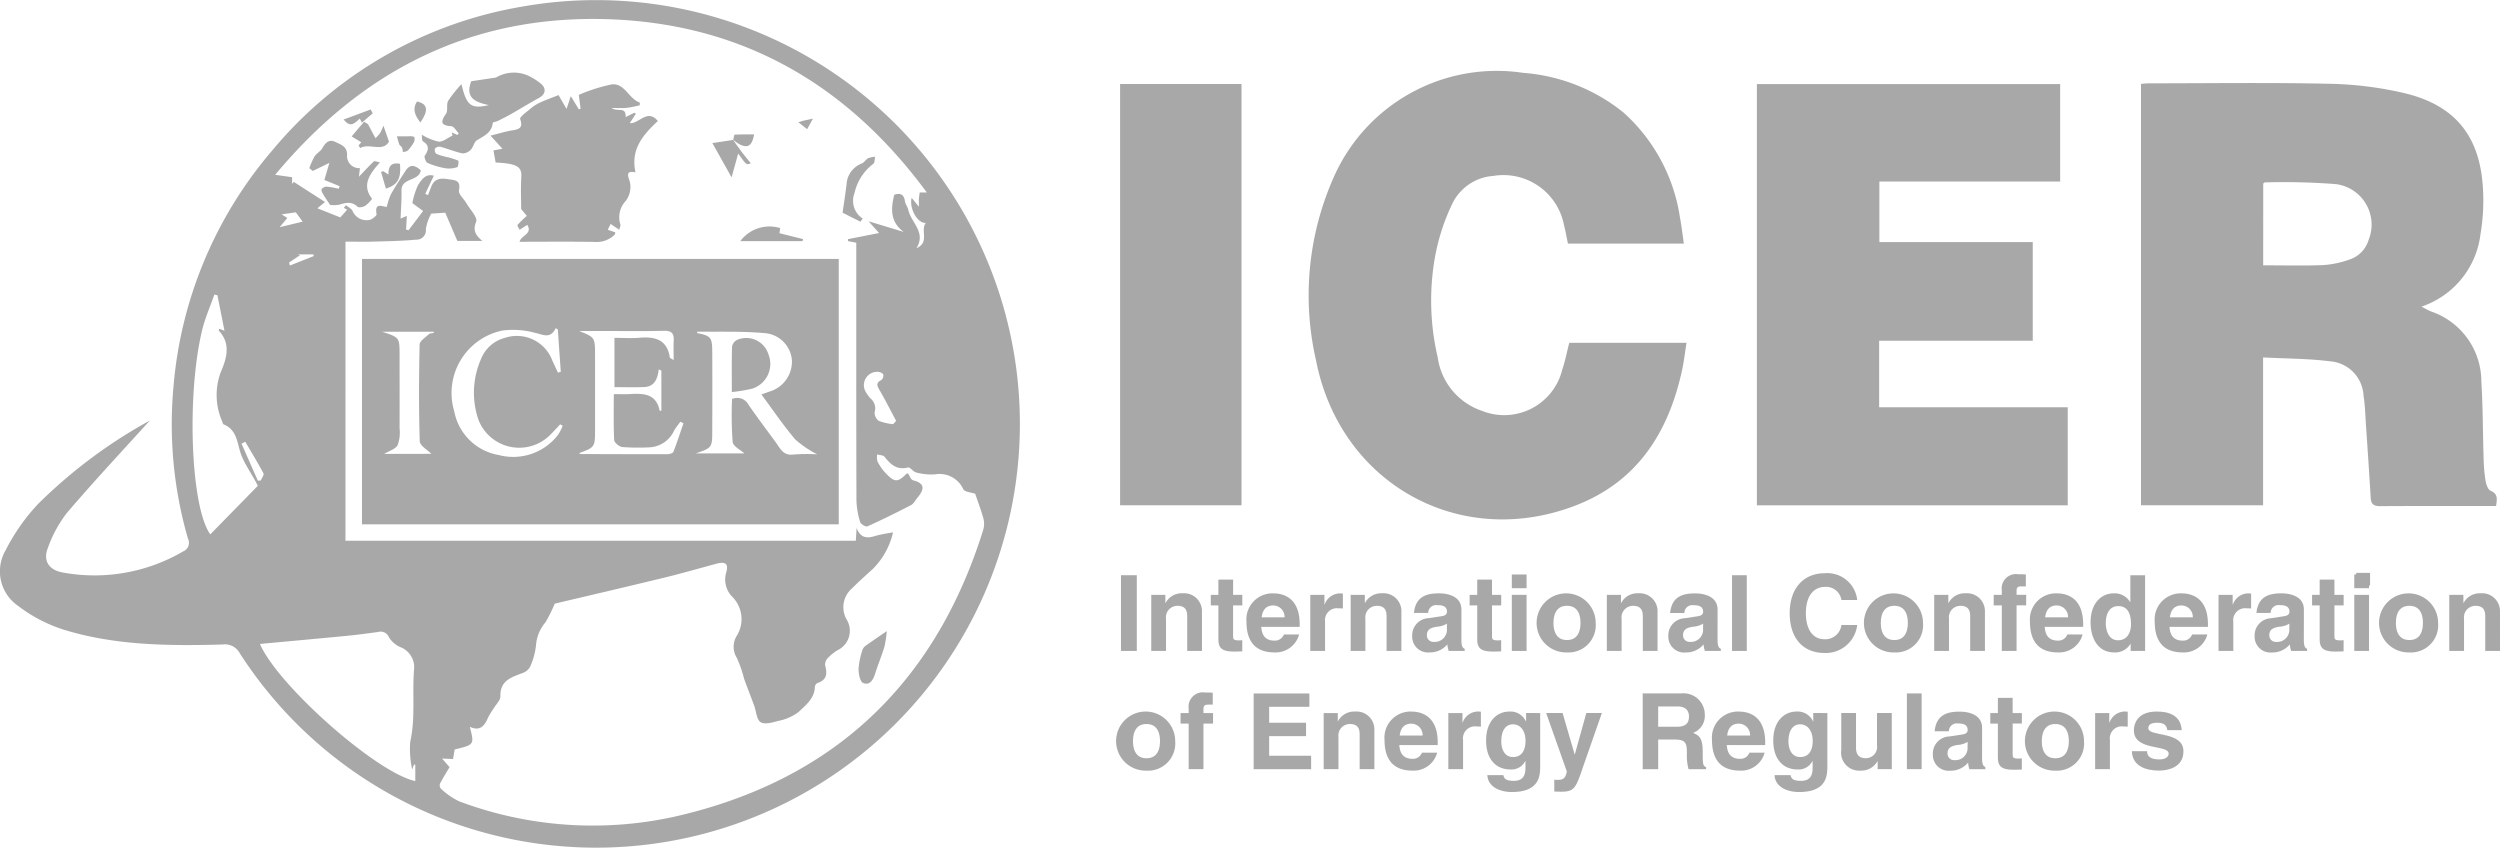 <svg id="Grupo_3019" data-name="Grupo 3019" xmlns="http://www.w3.org/2000/svg" xmlns:xlink="http://www.w3.org/1999/xlink" width="190" height="64.43" viewBox="0 0 190 64.43">
  <defs>
    <clipPath id="clip-path">
      <rect id="Rectángulo_215" data-name="Rectángulo 215" width="190" height="64.429" fill="#a7a7a7"/>
    </clipPath>
  </defs>
  <g id="Grupo_3018" data-name="Grupo 3018" transform="translate(0 0)" clip-path="url(#clip-path)">
    <path id="Trazado_2925" data-name="Trazado 2925" d="M11.391,31.957c-1.969,2.177-4.183,4.54-6.286,7a9.5,9.5,0,0,0-1.467,2.688c-.39.985.089,1.682,1.136,1.866A13.35,13.35,0,0,0,13.932,41.9a.7.7,0,0,0,.355-.957,31.239,31.239,0,0,1-1.1-11.581,31.6,31.6,0,0,1,7.48-17.9A31.5,31.5,0,0,1,39.659.507,32.207,32.207,0,1,1,18.22,49.642a1.277,1.277,0,0,0-1.305-.659c-4.083.11-8.17.083-12.113-1.14a11.338,11.338,0,0,1-3.416-1.788,3.185,3.185,0,0,1-.964-4.226A15.141,15.141,0,0,1,2.894,38.3a38.086,38.086,0,0,1,8.5-6.343M31.98,12.949c-.15.865-1.484.522-1.465,1.538.014.685-.042,1.369-.07,2.127l.476-.206c-.023.394-.041.719-.059,1.043l.188.046,1.107-1.461-.817-.6a5.755,5.755,0,0,1,.432-1.373c.457-.72.741-.814,1.2-.711-.211.445-.432.912-.653,1.38l.211.1c.083-.218.165-.436.25-.653.236-.608.724-.659,1.268-.563.468.083,1,.03.832.85-.057.271.365.638.558.967.278.479.88,1.1.75,1.417-.26.655-.071,1,.472,1.463h-1.9c-.334-.78-.646-1.507-.922-2.148l-1.064.071a3.6,3.6,0,0,0-.41,1.173.709.709,0,0,1-.741.806c-1.087.1-2.182.119-3.274.149-.7.019-1.4,0-2.093,0V41.094H65.043c.022-.367.041-.668.06-.971.278.747.761.824,1.414.608a11.261,11.261,0,0,1,1.354-.267,5.747,5.747,0,0,1-1.526,2.766c-.543.494-1.09.985-1.609,1.5a1.891,1.891,0,0,0-.4,2.339,1.632,1.632,0,0,1-.685,2.348,3.539,3.539,0,0,0-.742.6.724.724,0,0,0-.2.555c.175.627.136,1.111-.586,1.338a.376.376,0,0,0-.191.286c-.027.889-.7,1.4-1.242,1.917a3.763,3.763,0,0,1-1.552.678c-.436.123-1.039.289-1.338.09s-.329-.829-.488-1.267c-.25-.682-.52-1.357-.765-2.04A8.912,8.912,0,0,0,56,50a1.591,1.591,0,0,1,.031-1.74,2.4,2.4,0,0,0-.365-2.891,1.87,1.87,0,0,1-.481-1.838c.207-.693-.04-.876-.76-.682-1.3.349-2.6.726-3.9,1.043-2.853.694-5.714,1.358-8.363,1.984a12.23,12.23,0,0,1-.7,1.411,3.044,3.044,0,0,0-.72,1.7,5.206,5.206,0,0,1-.455,1.683,1.02,1.02,0,0,1-.563.477c-.852.325-1.725.567-1.694,1.774.008.286-.307.584-.48.871a6.9,6.9,0,0,0-.443.716c-.27.614-.584,1.107-1.4.731.349,1.357.346,1.36-1.154,1.72-.037.225-.076.46-.121.728l-.835-.038c.259.3.4.458.571.655-.232.39-.492.8-.719,1.233a.405.405,0,0,0,.042.385,5.587,5.587,0,0,0,1.392.974,28.884,28.884,0,0,0,16.3,1.189c12.031-2.7,19.859-10.036,23.537-21.8a1.6,1.6,0,0,0,.025-.855c-.185-.678-.438-1.336-.631-1.905-.319-.11-.764-.124-.9-.335a1.978,1.978,0,0,0-2.123-1.143,4.194,4.194,0,0,1-1.452-.138c-.232-.048-.468-.421-.634-.38-.848.215-1.323-.232-1.785-.817-.1-.125-.365-.12-.554-.176a1.323,1.323,0,0,0,.019.528,3.813,3.813,0,0,0,.578.844c.719.773.956.776,1.639.09.025-.025.089-.011.108-.012.13.187.222.476.378.515,1.021.256.8.766.318,1.35-.151.187-.274.436-.472.539-1.091.566-2.193,1.111-3.314,1.615-.117.053-.5-.17-.547-.326a6.212,6.212,0,0,1-.284-1.647c-.019-6.291-.012-12.583-.012-18.873v-.713l-.621-.119-.016-.15,2.37-.468-.8-.891,2.68.809c-1.032-.741-1-1.746-.724-2.827.458-.154.731-.033.81.491.035.229.206.436.256.667.213.964,1.373,1.694.619,2.906,1.031-.445.27-1.342.711-1.924-.657.049-1.275-1.147-1.076-1.9.166.2.342.417.551.671,0-.278-.008-.432,0-.585s.038-.316.063-.5h.537C64.322,6.321,56.273,1.747,46.06,1.455,35.816,1.163,27.531,5.334,20.913,13.287l1.286.179v.511l.132-.15L24.7,15.35l-.578.48,1.742.694c.078-.089.3-.34.52-.588l-.25-.136c.053-.07.106-.138.161-.206.17.145.416.256.5.44a1.149,1.149,0,0,0,1.244.687c.213-.014.6-.326.581-.442-.169-.916.417-.589.775-.548a5.061,5.061,0,0,1,.31-.961c.337-.606.727-1.181,1.1-1.767.382-.6.776-.416,1.178-.055M19.753,48.936c1.391,3.2,8.9,9.81,11.81,10.426V58.118l-.1-.008c-.048.128-.1.256-.138.374a7.312,7.312,0,0,1-.149-2.1c.409-1.815.146-3.644.289-5.459a1.64,1.64,0,0,0-1.047-1.747,1.917,1.917,0,0,1-.858-.746.677.677,0,0,0-.824-.4c-.754.1-1.506.206-2.261.28-2.217.215-4.436.416-6.721.629m-2.693-23.8c-.18-.911-.359-1.806-.536-2.7-.076-.02-.154-.04-.232-.059-.315.908-.712,1.8-.936,2.729-1.184,4.955-.866,13.436.625,15.5l3.613-3.69c-.443-.891-.953-1.547-1.266-2.361-.3-.8-.285-1.9-1.338-2.307-.049-.018-.07-.125-.094-.2a4.99,4.99,0,0,1-.127-3.75c.457-1.06.8-2.163-.145-3.183-.015-.015.026-.082.044-.134l.391.153m50.814,7.1.235-.248c-.408-.764-.8-1.537-1.23-2.287-.19-.33-.371-.586.109-.825a.45.45,0,0,0,.14-.42c-.044-.106-.26-.191-.4-.2a1.012,1.012,0,0,0-.946,1.5,2.781,2.781,0,0,0,.383.529.971.971,0,0,1,.307,1.032.765.765,0,0,0,.32.667,4.233,4.233,0,0,0,1.086.25M19.6,36.532l.222-.016c.075-.184.265-.43.2-.541-.432-.816-.915-1.6-1.381-2.4l-.285.143,1.24,2.816m2.241-19.967-.588.7L23,16.846l-.518-.708-1.083.154.436.273m.136,3.383.061.232q.912-.362,1.826-.723l-.053-.125H22.632l.169.063-.826.554" transform="translate(0 0)" fill="#a8a8a8" fill-rule="evenodd"/>
    <path id="Trazado_2926" data-name="Trazado 2926" d="M146.3,36.775h-.876c-2.631,0-5.26-.01-7.889.01-.472,0-.732-.094-.764-.618-.105-1.812-.229-3.624-.353-5.435-.055-.783-.067-1.574-.192-2.346a2.754,2.754,0,0,0-2.579-2.613c-1.645-.207-3.317-.2-5.054-.29V36.715h-9.279V4.691c.194-.014.406-.041.616-.041,4.57,0,9.141-.068,13.71.034a27.114,27.114,0,0,1,5.751.726c3.813.927,5.672,3.263,5.908,7.179a15.186,15.186,0,0,1-.183,3.518,6.65,6.65,0,0,1-4.489,5.514c.325.162.536.295.765.379a5.63,5.63,0,0,1,3.789,5.37c.124,1.934.109,3.877.173,5.816a12.4,12.4,0,0,0,.147,1.684c.046.271.184.661.386.746.576.241.484.637.413,1.158m-17.7-18.292c1.556,0,3.071.04,4.585-.019a7.414,7.414,0,0,0,1.931-.406,2.245,2.245,0,0,0,1.5-1.514,3.1,3.1,0,0,0-2.531-4.236,51.576,51.576,0,0,0-5.361-.128c-.037,0-.074.055-.12.093Z" transform="translate(43.402 1.683)" fill="#a8a8a8" fill-rule="evenodd"/>
    <path id="Trazado_2927" data-name="Trazado 2927" d="M118.874,16.693v7.5H107.2v5.054h14.334v7.454H97.908V4.686h23.049v7.407h-13.74v4.6Z" transform="translate(35.615 1.705)" fill="#a8a8a8" fill-rule="evenodd"/>
    <path id="Trazado_2928" data-name="Trazado 2928" d="M92.739,24.605h8.9c-.116.721-.192,1.42-.342,2.1-1.043,4.768-3.435,8.508-8.18,10.3-8.795,3.326-17.8-1.739-19.631-11.044a22.1,22.1,0,0,1,1.33-13.912A13.539,13.539,0,0,1,89.23,4.09,13.781,13.781,0,0,1,96.845,7.1a13.358,13.358,0,0,1,4.3,8.009c.12.625.19,1.259.293,1.958h-8.81c-.1-.458-.175-.938-.3-1.406a4.686,4.686,0,0,0-5.37-3.738,3.745,3.745,0,0,0-3.141,2.16,15.809,15.809,0,0,0-1.285,3.955,18.937,18.937,0,0,0,.2,7.681,5.012,5.012,0,0,0,3.349,4.054,4.545,4.545,0,0,0,6.114-3.124c.218-.646.348-1.323.532-2.04" transform="translate(26.536 1.447)" fill="#a8a8a8" fill-rule="evenodd"/>
    <rect id="Rectángulo_211" data-name="Rectángulo 211" width="9.227" height="32.017" transform="translate(85.127 6.384)" fill="#a8a8a8"/>
    <path id="Trazado_2929" data-name="Trazado 2929" d="M131.307,32.927v-1h1.054v.953l-1.054.049" transform="translate(47.764 11.613)" fill="#a8a8a8" fill-rule="evenodd"/>
    <path id="Trazado_2930" data-name="Trazado 2930" d="M20.172,14.431H56.407V34.6H20.172Zm30.355,10.3c.27-.1.43-.154.588-.214a2.373,2.373,0,0,0,1.733-2.372,2.242,2.242,0,0,0-2.125-2.081c-1.675-.15-3.37-.087-5.057-.11-.01,0-.02.071-.031.109,1.046.21,1.151.319,1.158,1.392.012,1.988.008,3.977,0,5.965,0,1.357-.005,1.357-1.249,1.787h3.688c-.263-.244-.85-.528-.889-.874a27.99,27.99,0,0,1-.046-3.259.972.972,0,0,1,1.252.434c.664.971,1.377,1.909,2.073,2.86.337.461.562,1.034,1.338.926a13.881,13.881,0,0,1,1.807-.015A7.9,7.9,0,0,1,53.1,28.146c-.9-1.061-1.686-2.223-2.572-3.418M43.86,22.114c0-.569-.02-1.019.005-1.466.033-.559-.16-.773-.758-.757-1.57.041-3.143.014-4.715.014H36.679c1.2.484,1.206.49,1.207,1.847v5.6c0,1.383,0,1.383-1.207,1.834.037.026.071.071.106.071,2.209.008,4.42.016,6.631.01.147,0,.386-.079.427-.183.277-.712.513-1.44.762-2.163l-.226-.12a7.708,7.708,0,0,0-.465.634,2.191,2.191,0,0,1-1.822,1.309,16.382,16.382,0,0,1-2.134-.018c-.23-.023-.608-.335-.618-.532-.06-1.141-.03-2.288-.03-3.49.43,0,.769.015,1.107,0,1.053-.057,2.1-.113,2.382,1.268a1.08,1.08,0,0,0,.127-.007V22.914l-.2-.09c-.082.723-.33,1.309-1.1,1.342-.751.033-1.506.007-2.265.007V20.427c.672,0,1.289.042,1.9-.008,1.184-.1,2.11.135,2.31,1.512,0,.03.076.05.293.183m-8.8-2.318L34.9,19.69c-.412.832-.937.5-1.542.364a6.349,6.349,0,0,0-2.523-.181,4.847,4.847,0,0,0-3.649,6.142,4.147,4.147,0,0,0,3.368,3.314,4.293,4.293,0,0,0,4.537-1.557,3.871,3.871,0,0,0,.335-.663L35.235,27c-.228.243-.449.488-.682.724a3.325,3.325,0,0,1-5.518-1.041,6.326,6.326,0,0,1,.165-4.6,2.687,2.687,0,0,1,1.847-1.66,2.878,2.878,0,0,1,3.6,1.748c.136.3.282.6.424.9L35.281,23q-.113-1.6-.224-3.2m-9.612,9.441c-.289-.3-.87-.616-.881-.953-.078-2.448-.065-4.9-.011-7.352.005-.269.438-.541.7-.783.087-.082.258-.074.389-.106l-.025-.086H21.7c1.324.435,1.328.435,1.33,1.74,0,1.866.008,3.731,0,5.6a2.774,2.774,0,0,1-.15,1.286c-.176.307-.66.439-1.023.657Z" transform="translate(7.338 5.25)" fill="#a8a8a8" fill-rule="evenodd"/>
    <path id="Trazado_2931" data-name="Trazado 2931" d="M38.67,6.3c-.335.065-.667.155-1.005.19-.319.033-.645.007-1.121.007.436.341,1.092-.161,1.066.689l.653-.325.119.075c-.147.226-.293.454-.461.715.7.064,1.343-1.129,2.134-.162-1.14,1.056-2.084,2.157-1.7,3.9-.582-.1-.685.035-.436.687a1.749,1.749,0,0,1-.305,1.484,1.8,1.8,0,0,0-.4,1.808c.02.079-.04.177-.093.386l-.657-.442-.215.443.569.192c-.016.082-.01.139-.035.165a1.92,1.92,0,0,1-1.519.566c-1.887-.035-3.776-.012-5.717-.012.1-.488,1.019-.595.582-1.283l-.581.371c-.056-.127-.2-.318-.154-.371a6.941,6.941,0,0,1,.705-.685c-.053-.064-.2-.239-.432-.522,0-.685-.044-1.585.012-2.479.046-.728-.431-.851-.938-.959a8.219,8.219,0,0,0-1.013-.094c-.056-.305-.105-.581-.166-.922l.682-.124c-.229-.254-.492-.543-.908-1,.69-.169,1.166-.325,1.653-.4.543-.08.836-.2.6-.866-.052-.147.477-.52.762-.76a3.168,3.168,0,0,1,.709-.469c.469-.217.957-.39,1.447-.585l.608,1.05c.124-.372.2-.6.325-.97.236.386.421.693.608,1l.134-.037c-.037-.292-.074-.582-.134-1.061a13.073,13.073,0,0,1,2.494-.794c1.005-.12,1.294,1.1,2.147,1.383l-.016.21" transform="translate(9.942 1.709)" fill="#a8a8a8" fill-rule="evenodd"/>
    <path id="Trazado_2932" data-name="Trazado 2932" d="M28.61,6.512C27.563,6.3,26.785,5.964,27.264,4.7l1.877-.28a2.66,2.66,0,0,1,2.692-.02,4.469,4.469,0,0,1,.724.484c.439.371.356.811-.143,1.083-.719.391-1.416.824-2.127,1.229-.329.187-.67.356-1.009.525-.124.061-.371.086-.378.146-.079.751-.667.99-1.206,1.32-.213.131-.26.5-.451.7a.879.879,0,0,1-.629.3c-.578-.121-1.133-.355-1.707-.51a.444.444,0,0,0-.4.142.413.413,0,0,0,.1.4,5.048,5.048,0,0,0,.813.245,4.984,4.984,0,0,1,.858.27c.052.025,0,.469-.07.492a1.907,1.907,0,0,1-.871.093,6.138,6.138,0,0,1-1.384-.405c-.138-.06-.288-.454-.222-.552.3-.438.378-.776-.143-1.1-.087-.055-.056-.3-.086-.5a4.272,4.272,0,0,0,1.286.529c.344.016.7-.3,1.056-.462-.02-.08-.042-.161-.063-.241l.42.194.119-.113c-.188-.191-.365-.532-.567-.547-.829-.064-.829-.338-.408-.949.17-.247.011-.711.165-.983a9.918,9.918,0,0,1,1.012-1.27c.385,1.642.723,1.907,2.087,1.59" transform="translate(8.55 1.474)" fill="#a8a8a8" fill-rule="evenodd"/>
    <path id="Trazado_2933" data-name="Trazado 2933" d="M22.607,9.484c-.777.876-1.413,1.714-.6,2.773a2.777,2.777,0,0,1-.525.532c-.162.093-.491.157-.581.068-.45-.443-.908-.3-1.409-.153a2.312,2.312,0,0,1-.676.011c-.185-.281-.355-.514-.5-.761-.079-.136-.191-.329-.146-.436a.5.5,0,0,1,.412-.188,6.687,6.687,0,0,1,.889.161c.023-.065.045-.132.068-.2l-1.158-.469c.121-.412.243-.822.38-1.3l-1.259.614-.266-.211a5.833,5.833,0,0,1,.394-.886c.158-.241.46-.393.6-.64.232-.415.524-.7.981-.472.424.209.955.355.893,1.068a.912.912,0,0,0,.978.925c-.029.256-.056.5-.072.653.356-.372.73-.783,1.131-1.163.056-.053.247.033.465.07" transform="translate(6.271 2.857)" fill="#a8a8a8" fill-rule="evenodd"/>
    <path id="Trazado_2934" data-name="Trazado 2934" d="M49.99,35.173a8.232,8.232,0,0,1-.177,1.181c-.211.7-.5,1.381-.715,2.081-.149.476-.438.886-.908.674-.236-.105-.344-.7-.344-1.066a5.813,5.813,0,0,1,.277-1.383.682.682,0,0,1,.232-.355c.479-.349.974-.678,1.635-1.132" transform="translate(17.404 12.795)" fill="#a8a8a8" fill-rule="evenodd"/>
    <path id="Trazado_2935" data-name="Trazado 2935" d="M48.312,13.674l-1.356-.686c.106-.75.213-1.436.3-2.125A1.8,1.8,0,0,1,48.407,9.25c.185-.074.307-.3.488-.4a1.942,1.942,0,0,1,.537-.117c-.044.184-.025.443-.139.539a3.821,3.821,0,0,0-1.429,2.217,1.607,1.607,0,0,0,.621,1.943l-.173.241" transform="translate(17.081 3.177)" fill="#a8a8a8" fill-rule="evenodd"/>
    <path id="Trazado_2936" data-name="Trazado 2936" d="M45.993,13.731H41.254a2.771,2.771,0,0,1,3.034-.993c-.019.142-.04.288-.055.39l1.792.446-.033.157" transform="translate(15.006 4.596)" fill="#a8a8a8" fill-rule="evenodd"/>
    <path id="Trazado_2937" data-name="Trazado 2937" d="M41.26,7.779c.228.32.449.646.686.96.213.282.445.551.675.836-.331.145-.331.145-.96-.736-.16.576-.3,1.091-.5,1.811L39.7,8.044,41.283,7.8l-.023-.026" transform="translate(14.44 2.83)" fill="#a8a8a8" fill-rule="evenodd"/>
    <path id="Trazado_2938" data-name="Trazado 2938" d="M20.118,8.59c.068-.079.135-.157.213-.244-.194-.119-.389-.236-.734-.445.35-.416.648-.768.945-1.118.1.061.2.127.3.191l.32.607c.08.151.165.3.248.454a3.129,3.129,0,0,0,.356-.4,4.134,4.134,0,0,0,.247-.556c.14.41.244.709.419,1.215-.466.828-1.481.09-2.19.488l-.12-.2" transform="translate(7.129 2.468)" fill="#a8a8a8" fill-rule="evenodd"/>
    <path id="Trazado_2939" data-name="Trazado 2939" d="M21.606,11.025c-.124-.425-.248-.844-.371-1.264.056-.02.112-.041.166-.063l.4.254c-.034-.661.256-.942.873-.817.1,1.12-.165,1.6-1.069,1.89" transform="translate(7.724 3.312)" fill="#a8a8a8" fill-rule="evenodd"/>
    <path id="Trazado_2940" data-name="Trazado 2940" d="M19.153,6.862,21.2,6.1c.055.1.109.194.162.29l-.824.715-.16-.308c-.344.278-.681.777-1.226.065" transform="translate(6.967 2.219)" fill="#a8a8a8" fill-rule="evenodd"/>
    <path id="Trazado_2941" data-name="Trazado 2941" d="M40.843,7.885l.023.026c.038-.14.068-.4.113-.4.481-.03.966-.019,1.476-.019-.158.874-.473,1.061-1.087.762a3.993,3.993,0,0,1-.525-.367" transform="translate(14.857 2.724)" fill="#a8a8a8" fill-rule="evenodd"/>
    <path id="Trazado_2942" data-name="Trazado 2942" d="M22.117,7.6c.36,0,.606,0,.85,0a1.051,1.051,0,0,1,.454.035c.057.031.055.284,0,.391a3.048,3.048,0,0,1-.466.645c-.082.086-.248.091-.376.134a1.445,1.445,0,0,0-.072-.348c-.046-.1-.175-.157-.21-.255-.089-.241-.146-.5-.176-.6" transform="translate(8.045 2.762)" fill="#a8a8a8" fill-rule="evenodd"/>
    <path id="Trazado_2943" data-name="Trazado 2943" d="M23.291,5.656c.811.177.9.668.256,1.594-.379-.49-.648-.986-.256-1.594" transform="translate(8.403 2.058)" fill="#a8a8a8" fill-rule="evenodd"/>
    <path id="Trazado_2944" data-name="Trazado 2944" d="M45.6,6.613c-.2.357-.323.591-.439.8l-.672-.533c.093-.027.254-.079.417-.121s.331-.072.694-.15" transform="translate(16.181 2.406)" fill="#a8a8a8" fill-rule="evenodd"/>
    <path id="Trazado_2945" data-name="Trazado 2945" d="M40.785,22.942c0-1.261-.018-2.363.018-3.463a.718.718,0,0,1,.385-.5,1.762,1.762,0,0,1,2.376,1.087,1.971,1.971,0,0,1-1.222,2.618,11.586,11.586,0,0,1-1.556.26" transform="translate(14.834 6.851)" fill="#a8a8a8" fill-rule="evenodd"/>
    <rect id="Rectángulo_212" data-name="Rectángulo 212" width="1.203" height="5.755" transform="translate(85.194 43.717)" fill="#a8a8a8"/>
    <path id="Trazado_2946" data-name="Trazado 2946" d="M68.012,37.443H66.89V34.855c0-.312-.016-.841-.73-.841a.872.872,0,0,0-.881.986v2.444H64.157V33.179H65.23V33.8h.016a1.375,1.375,0,0,1,1.283-.738,1.361,1.361,0,0,1,1.482,1.426Z" transform="translate(23.338 12.029)" fill="#a8a8a8"/>
    <path id="Trazado_2947" data-name="Trazado 2947" d="M69.171,33.458h.7v.8h-.7v2.316c0,.248.008.345.465.345.072,0,.153-.008.232-.016v.85c-.176.008-.352.016-.528.016H69.2c-.97,0-1.147-.368-1.147-.922V34.26h-.577v-.8h.577V32.3h1.122Z" transform="translate(24.544 11.751)" fill="#a8a8a8"/>
    <path id="Trazado_2948" data-name="Trazado 2948" d="M73.464,36.193a1.848,1.848,0,0,1-1.875,1.362c-1.2,0-2.125-.577-2.125-2.332a1.981,1.981,0,0,1,2.044-2.156c.841,0,2,.4,2,2.348v.2H70.586c.033.32.1,1.042,1,1.042a.722.722,0,0,0,.721-.465Zm-1.106-1.306a.863.863,0,0,0-.866-.9c-.529,0-.809.337-.873.9Z" transform="translate(25.268 12.029)" fill="#a8a8a8"/>
    <path id="Trazado_2949" data-name="Trazado 2949" d="M73.02,33.18h1.075v.738h.015a1.248,1.248,0,0,1,1.17-.85,1.933,1.933,0,0,1,.217.016v1.137a2.059,2.059,0,0,0-.32-.016.907.907,0,0,0-1.034,1.019v2.22H73.02Z" transform="translate(26.562 12.029)" fill="#a8a8a8"/>
    <path id="Trazado_2950" data-name="Trazado 2950" d="M79.126,37.443H78V34.855c0-.312-.016-.841-.73-.841a.872.872,0,0,0-.881.986v2.444H75.271V33.179h1.075V33.8h.015a1.375,1.375,0,0,1,1.283-.738,1.361,1.361,0,0,1,1.482,1.426Z" transform="translate(27.38 12.029)" fill="#a8a8a8"/>
    <path id="Trazado_2951" data-name="Trazado 2951" d="M82.44,36.61c0,.5.112.616.248.666v.168h-1.21a1.9,1.9,0,0,1-.105-.5A1.733,1.733,0,0,1,80,37.555a1.2,1.2,0,0,1-1.3-1.242,1.3,1.3,0,0,1,1.241-1.361L80.95,34.8c.176-.025.393-.1.393-.337,0-.473-.449-.5-.738-.5a.6.6,0,0,0-.689.593H78.833c.13-1.305,1.035-1.491,1.908-1.491.6,0,1.7.185,1.7,1.234Zm-1.1-1.242a1.614,1.614,0,0,1-.761.232c-.417.072-.762.177-.762.642a.49.49,0,0,0,.521.513.928.928,0,0,0,1-.841Z" transform="translate(28.627 12.029)" fill="#a8a8a8"/>
    <path id="Trazado_2952" data-name="Trazado 2952" d="M83.6,33.458h.7v.8h-.7v2.316c0,.248.008.345.465.345.072,0,.153-.008.232-.016v.85c-.176.008-.352.016-.529.016h-.143c-.97,0-1.147-.368-1.147-.922V34.26H81.9v-.8h.577V32.3H83.6Z" transform="translate(29.792 11.751)" fill="#a8a8a8"/>
    <path id="Trazado_2953" data-name="Trazado 2953" d="M85.373,33.057H84.251V32.015h1.122Zm0,4.769H84.251V33.562h1.122Z" transform="translate(30.647 11.646)" fill="#a8a8a8"/>
    <path id="Trazado_2954" data-name="Trazado 2954" d="M87.907,37.556a2.245,2.245,0,1,1,2.181-2.245,2.073,2.073,0,0,1-2.181,2.245m0-3.543c-.866,0-1.026.753-1.026,1.3s.16,1.3,1.026,1.3,1.026-.753,1.026-1.3-.16-1.3-1.026-1.3" transform="translate(31.184 12.029)" fill="#a8a8a8"/>
    <path id="Trazado_2955" data-name="Trazado 2955" d="M93.4,37.443H92.28V34.855c0-.312-.016-.841-.73-.841a.872.872,0,0,0-.881.986v2.444H89.547V33.179H90.62V33.8h.016a1.375,1.375,0,0,1,1.283-.738A1.361,1.361,0,0,1,93.4,34.493Z" transform="translate(32.573 12.029)" fill="#a8a8a8"/>
    <path id="Trazado_2956" data-name="Trazado 2956" d="M96.715,36.61c0,.5.112.616.248.666v.168h-1.21a1.847,1.847,0,0,1-.1-.5,1.736,1.736,0,0,1-1.379.616,1.2,1.2,0,0,1-1.3-1.242,1.3,1.3,0,0,1,1.242-1.361l1.009-.153c.176-.025.393-.1.393-.337,0-.473-.449-.5-.736-.5a.6.6,0,0,0-.69.593H93.109c.128-1.305,1.034-1.491,1.907-1.491.6,0,1.7.185,1.7,1.234Zm-1.1-1.242a1.614,1.614,0,0,1-.761.232c-.417.072-.762.177-.762.642a.49.49,0,0,0,.522.513.928.928,0,0,0,1-.841Z" transform="translate(33.82 12.029)" fill="#a8a8a8"/>
    <rect id="Rectángulo_213" data-name="Rectángulo 213" width="1.122" height="5.755" transform="translate(131.634 43.717)" fill="#a8a8a8"/>
    <path id="Trazado_2957" data-name="Trazado 2957" d="M103.666,33.981a1.171,1.171,0,0,0-1.275-.994c-.577,0-1.426.385-1.426,2.012,0,1.035.409,1.964,1.426,1.964a1.229,1.229,0,0,0,1.275-1.081h1.2a2.4,2.4,0,0,1-2.5,2.123c-1.531,0-2.629-1.034-2.629-3.021,0-2.012,1.162-3.038,2.646-3.038a2.29,2.29,0,0,1,2.485,2.036Z" transform="translate(36.281 11.62)" fill="#a8a8a8"/>
    <path id="Trazado_2958" data-name="Trazado 2958" d="M106.149,37.556a2.245,2.245,0,1,1,2.179-2.245,2.072,2.072,0,0,1-2.179,2.245m0-3.543c-.866,0-1.026.753-1.026,1.3s.16,1.3,1.026,1.3,1.026-.753,1.026-1.3-.16-1.3-1.026-1.3" transform="translate(37.82 12.029)" fill="#a8a8a8"/>
    <path id="Trazado_2959" data-name="Trazado 2959" d="M111.645,37.443h-1.122V34.855c0-.312-.016-.841-.73-.841a.872.872,0,0,0-.881.986v2.444H107.79V33.179h1.073V33.8h.016a1.375,1.375,0,0,1,1.283-.738,1.361,1.361,0,0,1,1.482,1.426Z" transform="translate(39.21 12.029)" fill="#a8a8a8"/>
    <path id="Trazado_2960" data-name="Trazado 2960" d="M112.844,37.83h-1.122V34.368h-.616v-.8h.616v-.344A1.089,1.089,0,0,1,112.972,32c.329,0,.481.008.577.016v.906h-.312c-.385,0-.393.12-.393.473v.168h.73v.8h-.73Z" transform="translate(40.415 11.642)" fill="#a8a8a8"/>
    <path id="Trazado_2961" data-name="Trazado 2961" d="M117.126,36.193a1.846,1.846,0,0,1-1.875,1.362c-1.2,0-2.125-.577-2.125-2.332a1.982,1.982,0,0,1,2.044-2.156c.841,0,2,.4,2,2.348v.2h-2.925c.033.32.1,1.042,1,1.042a.722.722,0,0,0,.721-.465Zm-1.106-1.306a.863.863,0,0,0-.866-.9c-.529,0-.809.337-.873.9Z" transform="translate(41.151 12.029)" fill="#a8a8a8"/>
    <path id="Trazado_2962" data-name="Trazado 2962" d="M120.649,37.812h-1.1v-.537h-.016a1.352,1.352,0,0,1-1.234.649c-1.266,0-1.795-1.122-1.795-2.292,0-1.474.833-2.2,1.772-2.2a1.371,1.371,0,0,1,1.234.664h.016V32.057h1.121ZM118.582,37c.713,0,.994-.593.994-1.226,0-.682-.192-1.371-.961-1.371-.713,0-.955.633-.955,1.306,0,.5.2,1.29.922,1.29" transform="translate(42.38 11.661)" fill="#a8a8a8"/>
    <path id="Trazado_2963" data-name="Trazado 2963" d="M124.079,36.193a1.846,1.846,0,0,1-1.875,1.362c-1.2,0-2.125-.577-2.125-2.332a1.982,1.982,0,0,1,2.044-2.156c.841,0,2,.4,2,2.348v.2H121.2c.033.32.1,1.042,1,1.042a.722.722,0,0,0,.721-.465Zm-1.106-1.306a.863.863,0,0,0-.866-.9c-.529,0-.809.337-.873.9Z" transform="translate(43.68 12.029)" fill="#a8a8a8"/>
    <path id="Trazado_2964" data-name="Trazado 2964" d="M123.635,33.18h1.075v.738h.015a1.248,1.248,0,0,1,1.17-.85,1.933,1.933,0,0,1,.217.016v1.137a2.058,2.058,0,0,0-.32-.016.907.907,0,0,0-1.034,1.019v2.22h-1.122Z" transform="translate(44.973 12.029)" fill="#a8a8a8"/>
    <path id="Trazado_2965" data-name="Trazado 2965" d="M129.387,36.61c0,.5.112.616.248.666v.168h-1.21a1.9,1.9,0,0,1-.1-.5,1.731,1.731,0,0,1-1.377.616,1.2,1.2,0,0,1-1.3-1.242,1.3,1.3,0,0,1,1.242-1.361L127.9,34.8c.176-.025.393-.1.393-.337,0-.473-.449-.5-.738-.5a.6.6,0,0,0-.689.593h-1.081c.128-1.305,1.034-1.491,1.907-1.491.6,0,1.7.185,1.7,1.234Zm-1.1-1.242a1.614,1.614,0,0,1-.761.232c-.417.072-.762.177-.762.642a.49.49,0,0,0,.521.513.928.928,0,0,0,1-.841Z" transform="translate(45.704 12.029)" fill="#a8a8a8"/>
    <path id="Trazado_2966" data-name="Trazado 2966" d="M130.547,33.458h.7v.8h-.7v2.316c0,.248.008.345.465.345.072,0,.153-.008.232-.016v.85c-.176.008-.352.016-.529.016h-.143c-.97,0-1.147-.368-1.147-.922V34.26h-.577v-.8h.577V32.3h1.122Z" transform="translate(46.87 11.751)" fill="#a8a8a8"/>
    <path id="Trazado_2967" data-name="Trazado 2967" d="M132.321,33.057H131.2V32.015h1.122Zm0,4.769H131.2V33.562h1.122Z" transform="translate(47.725 11.646)" fill="#a8a8a8"/>
    <path id="Trazado_2968" data-name="Trazado 2968" d="M134.855,37.556a2.245,2.245,0,1,1,2.181-2.245,2.073,2.073,0,0,1-2.181,2.245m0-3.543c-.867,0-1.027.753-1.027,1.3s.16,1.3,1.027,1.3,1.026-.753,1.026-1.3-.16-1.3-1.026-1.3" transform="translate(48.261 12.029)" fill="#a8a8a8"/>
    <path id="Trazado_2969" data-name="Trazado 2969" d="M140.349,37.443h-1.122V34.855c0-.312-.016-.841-.73-.841a.872.872,0,0,0-.881.986v2.444h-1.122V33.179h1.073V33.8h.016a1.375,1.375,0,0,1,1.283-.738,1.361,1.361,0,0,1,1.482,1.426Z" transform="translate(49.651 12.029)" fill="#a8a8a8"/>
    <path id="Trazado_2970" data-name="Trazado 2970" d="M64.475,44.143A2.246,2.246,0,1,1,66.655,41.9a2.073,2.073,0,0,1-2.181,2.245m0-3.543c-.866,0-1.026.753-1.026,1.3s.16,1.3,1.026,1.3,1.026-.753,1.026-1.3-.16-1.3-1.026-1.3" transform="translate(22.66 14.425)" fill="#a8a8a8"/>
    <path id="Trazado_2971" data-name="Trazado 2971" d="M67.53,44.417H66.407V40.955h-.616v-.8h.616v-.344a1.089,1.089,0,0,1,1.251-1.219c.329,0,.481.008.577.016v.906h-.312c-.385,0-.393.12-.393.473v.168h.73v.8h-.73Z" transform="translate(23.932 14.038)" fill="#a8a8a8"/>
    <path id="Trazado_2972" data-name="Trazado 2972" d="M74.1,39.661H71.042v1.21h2.805v1.019H71.042V43.38h3.19V44.4H69.864V38.644H74.1Z" transform="translate(25.414 14.057)" fill="#a8a8a8"/>
    <path id="Trazado_2973" data-name="Trazado 2973" d="M77.621,44.03H76.5V41.442c0-.312-.016-.841-.73-.841a.873.873,0,0,0-.881.986V44.03H73.766V39.766h1.073v.626h.016a1.375,1.375,0,0,1,1.283-.738,1.361,1.361,0,0,1,1.482,1.426Z" transform="translate(26.833 14.425)" fill="#a8a8a8"/>
    <path id="Trazado_2974" data-name="Trazado 2974" d="M81.157,42.78a1.847,1.847,0,0,1-1.875,1.362c-1.2,0-2.125-.577-2.125-2.332A1.982,1.982,0,0,1,79.2,39.654c.841,0,2,.4,2,2.348v.2H78.279c.033.32.1,1.042,1,1.042A.722.722,0,0,0,80,42.78Zm-1.106-1.306a.863.863,0,0,0-.866-.9c-.529,0-.809.337-.873.9Z" transform="translate(28.067 14.425)" fill="#a8a8a8"/>
    <path id="Trazado_2975" data-name="Trazado 2975" d="M80.713,39.766h1.073V40.5H81.8a1.248,1.248,0,0,1,1.17-.85c.072,0,.145.008.217.015v1.139a2.059,2.059,0,0,0-.32-.016.907.907,0,0,0-1.034,1.019v2.22H80.713Z" transform="translate(29.36 14.425)" fill="#a8a8a8"/>
    <path id="Trazado_2976" data-name="Trazado 2976" d="M86.929,39.766v4.039c0,.738-.056,1.964-2.156,1.964-.881,0-1.811-.376-1.859-1.282h1.218c.048.217.136.432.786.432.6,0,.891-.288.891-.978v-.513l-.016-.016a1.159,1.159,0,0,1-1.139.641c-1.026,0-1.836-.713-1.836-2.2,0-1.474.835-2.2,1.772-2.2a1.284,1.284,0,0,1,1.251.746h.016v-.634Zm-2.067,3.343c.761,0,.953-.649.953-1.234,0-.689-.335-1.251-.961-1.251-.416,0-.881.3-.881,1.3,0,.546.224,1.186.889,1.186" transform="translate(30.125 14.425)" fill="#a8a8a8"/>
    <path id="Trazado_2977" data-name="Trazado 2977" d="M88.935,43.928c-.529,1.579-.674,1.788-1.652,1.788-.151,0-.344-.008-.5-.016v-.9a1.5,1.5,0,0,0,.217.015c.409,0,.633-.056.736-.641l-1.57-4.44h1.249l.914,3.142h.016l.874-3.142H90.4Z" transform="translate(31.342 14.454)" fill="#a8a8a8"/>
    <path id="Trazado_2978" data-name="Trazado 2978" d="M91.545,38.643h2.909a1.62,1.62,0,0,1,1.811,1.627,1.375,1.375,0,0,1-.889,1.371c.473.209.73.385.73,1.459,0,.841,0,1.049.256,1.146V44.4H95.031a3.88,3.88,0,0,1-.128-1.163c0-.784-.048-1.09-.938-1.09H92.723V44.4H91.545Zm2.588,2.532c.625,0,.93-.217.93-.786,0-.3-.136-.753-.841-.753h-1.5v1.538Z" transform="translate(33.3 14.057)" fill="#a8a8a8"/>
    <path id="Trazado_2979" data-name="Trazado 2979" d="M99.406,42.78a1.846,1.846,0,0,1-1.875,1.362c-1.2,0-2.125-.577-2.125-2.332a1.982,1.982,0,0,1,2.044-2.156c.841,0,2,.4,2,2.348v.2H96.528c.033.32.1,1.042,1,1.042a.722.722,0,0,0,.721-.465ZM98.3,41.473a.863.863,0,0,0-.866-.9c-.529,0-.809.337-.873.9Z" transform="translate(34.705 14.425)" fill="#a8a8a8"/>
    <path id="Trazado_2980" data-name="Trazado 2980" d="M102.933,39.766v4.039c0,.738-.056,1.964-2.156,1.964-.881,0-1.811-.376-1.859-1.282h1.218c.048.217.136.432.786.432.6,0,.889-.288.889-.978v-.513l-.015-.016a1.159,1.159,0,0,1-1.139.641c-1.026,0-1.836-.713-1.836-2.2,0-1.474.835-2.2,1.772-2.2a1.284,1.284,0,0,1,1.251.746h.016v-.634Zm-2.067,3.343c.761,0,.953-.649.953-1.234,0-.689-.335-1.251-.961-1.251-.417,0-.881.3-.881,1.3,0,.546.224,1.186.889,1.186" transform="translate(35.947 14.425)" fill="#a8a8a8"/>
    <path id="Trazado_2981" data-name="Trazado 2981" d="M106.451,44h-1.075v-.6h-.015a1.405,1.405,0,0,1-1.3.713,1.372,1.372,0,0,1-1.451-1.571V39.736h1.122v2.646c0,.657.385.786.728.786a.85.85,0,0,0,.866-.97V39.736h1.122Z" transform="translate(37.326 14.454)" fill="#a8a8a8"/>
    <rect id="Rectángulo_214" data-name="Rectángulo 214" width="1.122" height="5.755" transform="translate(144.923 52.7)" fill="#a8a8a8"/>
    <path id="Trazado_2982" data-name="Trazado 2982" d="M111.456,43.2c0,.5.112.616.248.666v.168h-1.21a1.847,1.847,0,0,1-.1-.5,1.738,1.738,0,0,1-1.379.616,1.2,1.2,0,0,1-1.3-1.242,1.3,1.3,0,0,1,1.241-1.362l1.011-.151c.176-.025.393-.1.393-.337,0-.473-.449-.5-.738-.5a.6.6,0,0,0-.689.593h-1.083c.128-1.306,1.035-1.491,1.908-1.491.6,0,1.7.184,1.7,1.234Zm-1.1-1.242a1.614,1.614,0,0,1-.761.232c-.417.072-.762.177-.762.642a.49.49,0,0,0,.521.513.928.928,0,0,0,1-.841Z" transform="translate(39.182 14.425)" fill="#a8a8a8"/>
    <path id="Trazado_2983" data-name="Trazado 2983" d="M112.615,40.044h.7v.8h-.7v2.316c0,.248.008.345.465.345.072,0,.153-.008.232-.016v.85c-.176.008-.352.016-.528.016h-.145c-.97,0-1.147-.37-1.147-.922V40.846h-.577v-.8h.577V38.89h1.122Z" transform="translate(40.347 14.147)" fill="#a8a8a8"/>
    <path id="Trazado_2984" data-name="Trazado 2984" d="M115.124,44.143A2.246,2.246,0,1,1,117.3,41.9a2.072,2.072,0,0,1-2.181,2.245m0-3.543c-.866,0-1.026.753-1.026,1.3s.16,1.3,1.026,1.3,1.026-.753,1.026-1.3-.16-1.3-1.026-1.3" transform="translate(41.085 14.425)" fill="#a8a8a8"/>
    <path id="Trazado_2985" data-name="Trazado 2985" d="M116.758,39.766h1.075V40.5h.015a1.248,1.248,0,0,1,1.17-.85c.072,0,.145.008.217.015v1.139a2.059,2.059,0,0,0-.32-.016.907.907,0,0,0-1.034,1.019v2.22h-1.122Z" transform="translate(42.472 14.425)" fill="#a8a8a8"/>
    <path id="Trazado_2986" data-name="Trazado 2986" d="M121.5,41.064c-.049-.273-.145-.561-.754-.561s-.69.232-.69.416c0,.674,2.669.184,2.669,1.755,0,1.242-1.2,1.467-1.866,1.467-.971,0-2.021-.337-2.054-1.476h1.155c0,.361.224.626.929.626.58,0,.713-.281.713-.44,0-.713-2.644-.177-2.644-1.772,0-.626.393-1.426,1.722-1.426.835,0,1.83.207,1.916,1.41Z" transform="translate(43.216 14.425)" fill="#a8a8a8"/>
  </g>
</svg>
